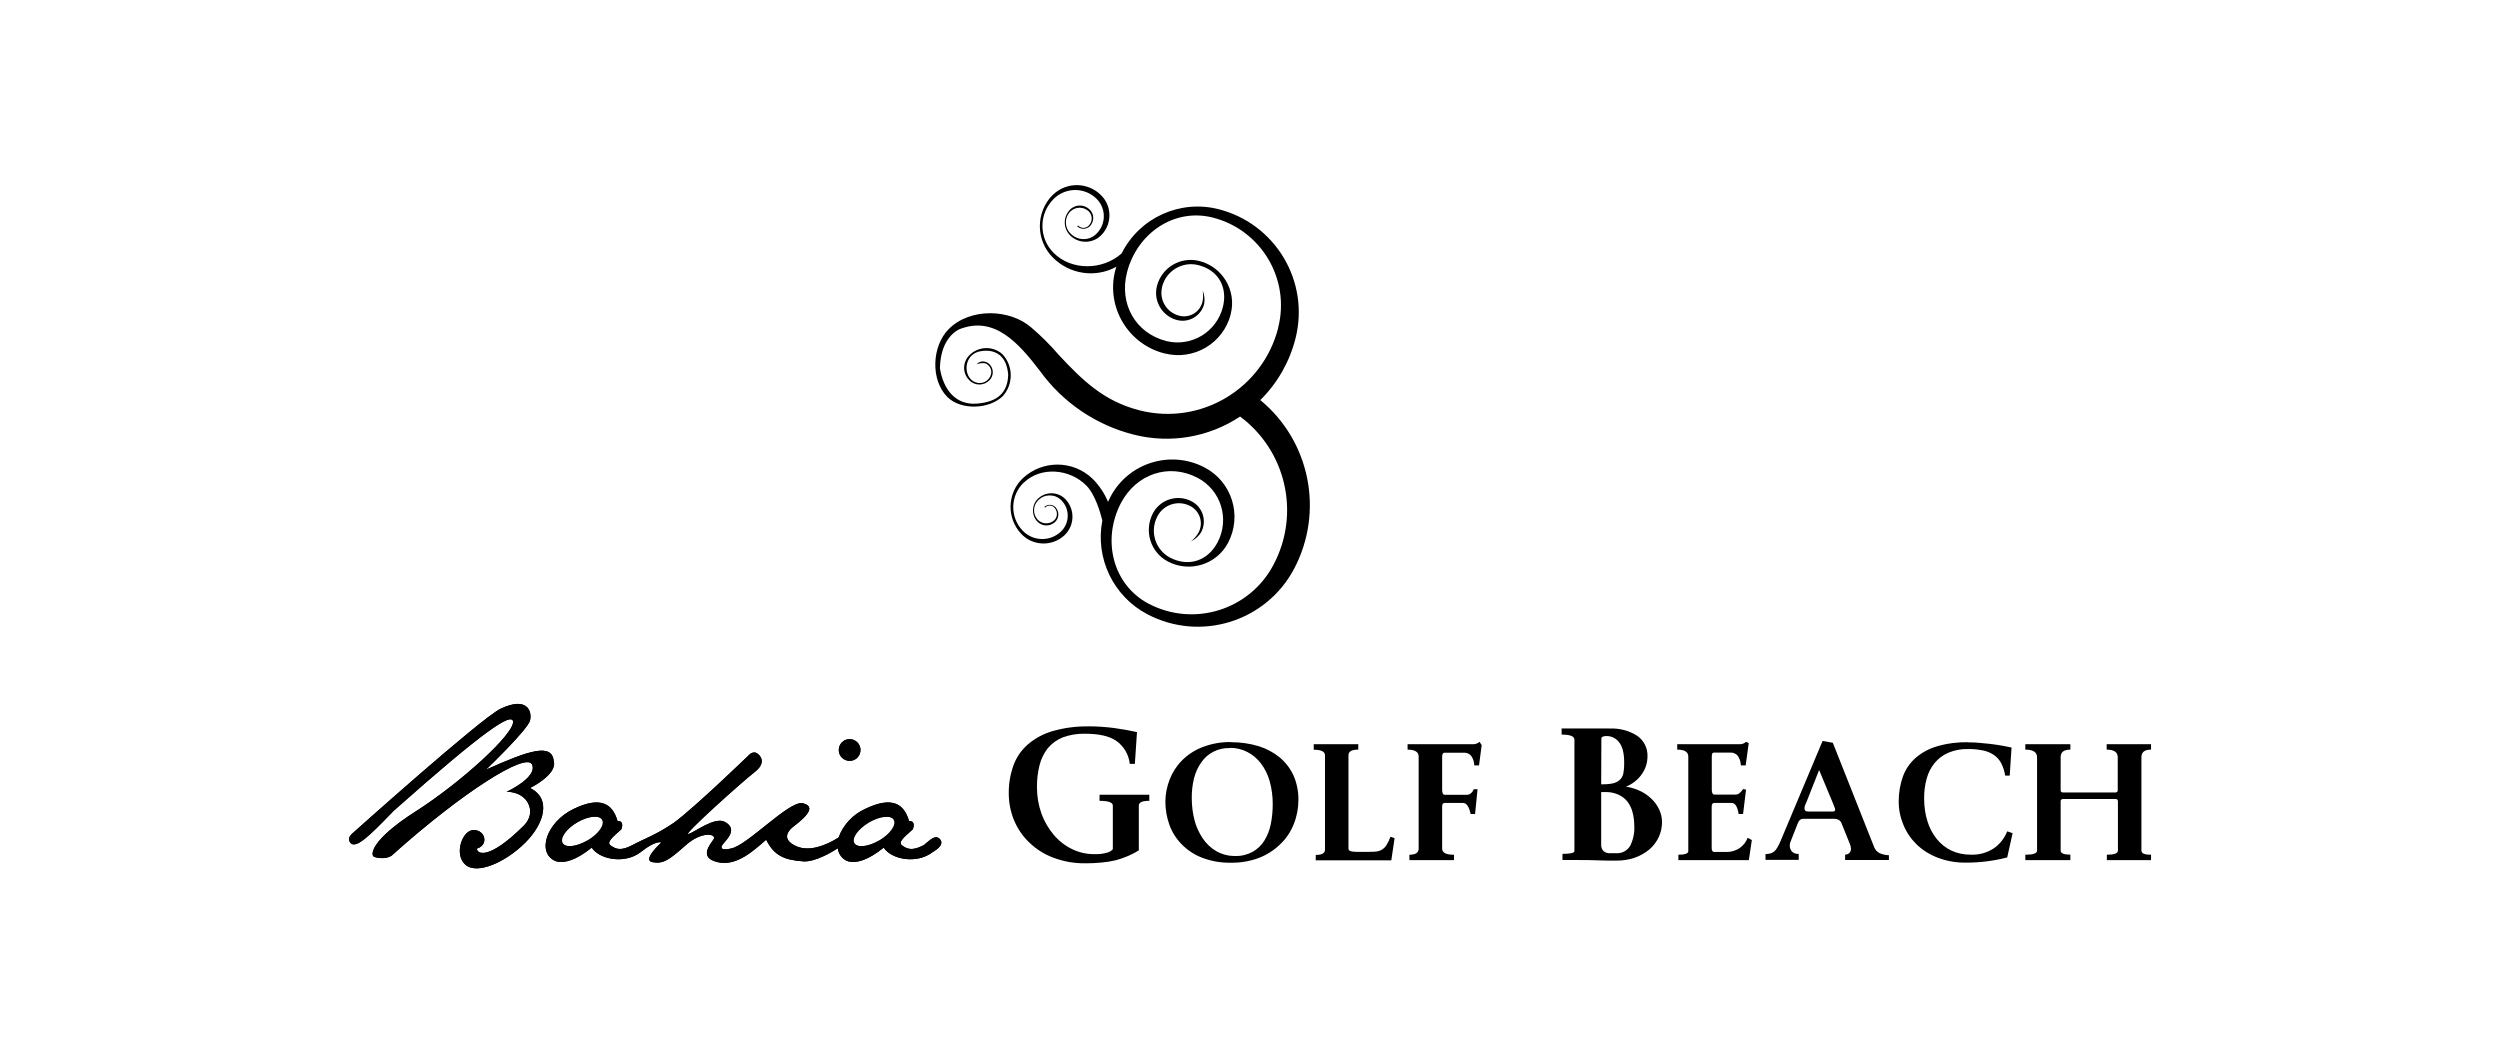 <?xml version="1.0" encoding="UTF-8"?><svg id="a" xmlns="http://www.w3.org/2000/svg" viewBox="0 0 259.7 109.4"><path d="M109.34,20.26c-1.76,1.8-1.76,4.67,0,6.46,1.74,1.78,4.45,2.19,6.63,.99-.03,.14-.09,.25-.12,.39-.97,3.79,1.32,7.64,5.1,8.61h.02c3.03,.78,6.11-1.04,6.88-4.07v-.03c.62-2.43-.85-4.89-3.27-5.5-1.94-.49-3.91,.68-4.4,2.61-.39,1.55,.55,3.13,2.1,3.53,1.24,.31,2.5-.44,2.81-1.68,.08-.47,.03-.96-.16-1.4,.07,.4,.07,.8-.02,1.2-.27,1.06-1.34,1.7-2.4,1.43-1.32-.33-2.12-1.66-1.79-2.97v-.04c.42-1.66,2.1-2.67,3.76-2.25h0c2.07,.51,3.08,2.29,2.55,4.37-.66,2.59-3.28,4.16-5.87,3.52-3.22-.82-4.92-3.88-4.09-7.12,1.03-4.05,4.87-6.73,8.91-5.71,5.03,1.28,8.07,6.39,6.8,11.42v.04c-1.61,6.32-8.02,10.16-14.35,8.58-3.76-.94-5.99-3.14-8.47-5.8-.87-1.01-1.81-1.95-2.82-2.81-2.24-1.96-6.37-2.07-8.58,.15-1.77,1.77-1.91,5.29-.15,7.06,1.41,1.4,4.36,1.29,5.77-.1,1.11-1.25,1.09-3.14-.06-4.36-.99-.87-2.49-.82-3.42,.12-.72,.71-.73,1.87-.02,2.59l.02,.02c.57,.58,1.5,.58,2.08,0h0c.46-.46,.47-1.2,.02-1.66l-.02-.02c-.36-.37-.95-.38-1.32-.02l-.02,.02s.76-.25,1.09,0c.99,.7,.18,2.15-.98,1.94-1.43-.24-1.62-2.64,0-3.21,0,0,2.89-.95,3.18,2.35-.04,1.9-1.13,2.86-3.28,3.02s-3.45-1.43-3.81-3.67c.05-2.48,1.14-3.62,2-4.05,3.67-1.47,6.2,1.47,8.38,4.31,2.37,3.29,5.83,5.64,9.76,6.63,3.78,.96,7.79,.28,11.04-1.88,4.79,3.56,6.27,10.08,3.49,15.36-2.45,4.71-8.25,6.55-12.96,4.1l-.04-.02c-3.75-1.99-4.85-6.65-2.87-10.45,1.59-3.02,4.97-4.2,7.99-2.61,2.41,1.28,3.33,4.27,2.05,6.69-1.02,1.94-3.02,2.58-4.93,1.59-1.55-.82-2.14-2.74-1.32-4.29,.63-1.23,2.14-1.72,3.38-1.09l.04,.02c1,.52,1.38,1.75,.86,2.74h0c-.2,.36-.47,.67-.8,.93,.44-.21,.82-.54,1.07-.96,.61-1.16,.17-2.59-.99-3.2-1.45-.77-3.25-.22-4.02,1.23h0c-.96,1.83-.26,4.07,1.55,5.02h0c2.26,1.19,5.06,.32,6.25-1.94,1.49-2.83,.41-6.33-2.42-7.82h0c-3.53-1.86-7.91-.51-9.78,3.01-.1,.19-.18,.37-.27,.55-.38-.91-.93-1.73-1.63-2.42-2.02-1.92-5.18-1.93-7.22-.03-1.62,1.54-1.71,4.1-.19,5.75,1.18,1.29,3.19,1.38,4.49,.2l.05-.05c1.03-.99,1.08-2.62,.12-3.68-.76-.83-2.05-.88-2.87-.12l-.03,.03c-.66,.63-.69,1.68-.08,2.35,.48,.53,1.3,.57,1.83,.09l.04-.03c.42-.41,.44-1.07,.05-1.51-.31-.34-.84-.36-1.18-.04h0l.09,.06c.25-.27,.67-.28,.93-.03,.02,.02,.04,.04,.05,.06,.34,.37,.32,.95-.04,1.29-.49,.44-1.24,.41-1.7-.05-.55-.58-.52-1.5,.06-2.05h0c.65-.65,1.71-.65,2.36,0,.03,.03,.05,.05,.08,.08,.85,.91,.8,2.34-.11,3.2h0c-1.14,1.07-2.93,1.01-3.99-.13-1.33-1.42-1.26-3.65,.16-4.99h.01c1.77-1.67,4.74-1.41,6.46,.32,.93,.93,1.47,2.83,1.67,3.64-.76,3.92,1.14,7.87,4.66,9.73,5.52,2.91,12.36,.79,15.27-4.73h0c3.12-5.94,1.65-13.25-3.52-17.51,1.78-1.76,3.05-3.98,3.66-6.42,1.49-5.91-2.09-11.91-8-13.41-4.02-1.02-8.21,.89-10.07,4.6-1.96,1.75-5.19,1.81-7.06-.06-1.55-1.55-1.55-4.05,0-5.6h0c1.24-1.24,3.25-1.24,4.48,0h0c.98,.99,.98,2.59,0,3.58-.7,.75-1.88,.79-2.64,.09-.03-.03-.06-.06-.09-.09-.63-.62-.64-1.64-.02-2.27l.02-.02c.53-.51,1.37-.51,1.9,0,.41,.41,.41,1.06,0,1.47h0c-.28,.31-.75,.32-1.06,.04-.02-.01-.03-.03-.04-.04l-.11,.06c.36,.37,.95,.37,1.32,.01h.01c.46-.48,.46-1.24,0-1.71-.56-.57-1.48-.59-2.05-.03l-.03,.03c-.71,.74-.71,1.9,0,2.64,.88,.9,2.32,.91,3.22,.04l.04-.04c1.13-1.15,1.13-2.99,0-4.13-1.37-1.4-3.62-1.43-5.03-.06-.02,.02-.04,.04-.06,.06"/><path d="M113,75.45c.9,0,1.8,.06,2.69,.17,.86,.12,1.66,.26,2.42,.43l-.22,3.3h-.53c-.1-.96-.61-1.83-1.4-2.39-.73-.5-1.81-.74-3.25-.74-.79-.02-1.57,.11-2.31,.38-.6,.24-1.13,.62-1.55,1.12-.41,.52-.7,1.12-.86,1.76-.19,.75-.28,1.52-.27,2.3,0,.93,.15,1.85,.46,2.72,.29,.81,.72,1.55,1.27,2.21,.52,.62,1.17,1.13,1.9,1.49,.74,.36,1.54,.54,2.36,.53,.46,.02,.91-.04,1.35-.17,.21-.06,.39-.18,.54-.34v-4.54c0-.32-.47-.49-1.38-.49v-.63h5.17v.63c-.73,0-1.09,.16-1.09,.49v4.65c-.37,.24-.76,.44-1.17,.61-.41,.18-.83,.32-1.26,.43-.47,.11-.95,.19-1.43,.23-.56,.06-1.11,.08-1.67,.08-1.15,.02-2.29-.18-3.37-.59-.93-.35-1.78-.89-2.5-1.59-.68-.65-1.21-1.44-1.57-2.31-.36-.88-.54-1.82-.54-2.77-.01-.99,.15-1.97,.48-2.89,.3-.84,.81-1.59,1.48-2.18,.74-.64,1.61-1.11,2.55-1.39,1.21-.35,2.46-.52,3.71-.5"/><path d="M127.89,77.1c.96,0,1.92,.13,2.85,.41,.81,.25,1.56,.65,2.21,1.18,.61,.52,1.1,1.16,1.43,1.89,.34,.79,.51,1.65,.5,2.51,0,.86-.16,1.71-.48,2.51-.31,.79-.78,1.5-1.39,2.08-.63,.62-1.37,1.1-2.19,1.42-.93,.36-1.92,.53-2.92,.52-1.04,.02-2.08-.15-3.05-.53-.8-.31-1.52-.79-2.12-1.41-.56-.57-.99-1.26-1.26-2.02-.27-.76-.41-1.56-.41-2.37,0-.78,.15-1.55,.43-2.28,.28-.74,.71-1.42,1.27-1.99,.6-.61,1.33-1.09,2.13-1.4,.96-.37,1.98-.56,3.02-.53m-.16,.62c-1.18-.04-2.31,.52-2.97,1.5-.35,.5-.6,1.06-.75,1.65-.16,.67-.24,1.36-.23,2.05,0,.76,.09,1.53,.28,2.27,.17,.68,.47,1.33,.86,1.91,.36,.54,.84,1,1.41,1.33,.59,.34,1.27,.51,1.96,.5,.63,.02,1.25-.13,1.81-.43,.49-.28,.91-.67,1.21-1.15,.32-.52,.55-1.09,.67-1.69,.14-.68,.21-1.38,.21-2.08,.01-.82-.1-1.64-.32-2.43-.19-.67-.49-1.29-.91-1.84-.37-.49-.85-.9-1.4-1.18-.56-.29-1.18-.44-1.81-.43"/><path d="M136.47,77.31h4.63v.56c-.68,0-1.02,.19-1.02,.58v9.72c0,.22,.28,.32,.86,.32h1.14c.33,0,.62,0,.86-.03,.22-.02,.43-.09,.62-.2,.19-.12,.36-.29,.47-.48,.17-.27,.31-.56,.41-.86l.43,.15-.34,2.3h-7.85v-.56c.64,0,.96-.18,.96-.53v-9.82c0-.38-.39-.58-1.17-.58v-.57Z"/><path d="M146.41,89.35v-.56c.63,0,.96-.21,.96-.64v-9.56c0-.48-.39-.72-1.15-.72v-.56h6.82c.24,0,.48-.09,.65-.25l.23,.34-.28,2.11h-.49c-.01-.36-.12-.7-.32-.99-.19-.23-.48-.35-.78-.33h-2c-.16,0-.24,.15-.24,.43v3.4c0,.36,.09,.54,.25,.54h2.33c.29,0,.53-.19,.71-.58h.39l-.26,2.58h-.46c-.16-.76-.43-1.15-.78-1.15h-1.93c-.17,0-.25,.13-.25,.39v4.35c0,.43,.4,.64,1.23,.64v.56h-4.62Z"/><path d="M167.19,75.68c1.02-.05,2.03,.21,2.89,.76,.7,.49,1.1,1.3,1.06,2.15,0,.64-.2,1.27-.56,1.79-.41,.61-1,1.07-1.68,1.34,.5,.07,.99,.22,1.44,.43,.44,.2,.84,.47,1.19,.81,.34,.31,.61,.68,.81,1.1,.2,.41,.31,.87,.31,1.33,0,.54-.11,1.07-.33,1.55-.23,.49-.56,.94-.97,1.29-.45,.37-.96,.67-1.51,.86-.62,.22-1.28,.32-1.94,.31-.73,0-1.41,0-2.04-.03s-1.29-.03-2.02-.03h-1.53v-.64c.83,0,1.24-.1,1.24-.29v-11.57c0-.35-.43-.53-1.33-.53v-.64h4.98Zm-.86,5.8c.38,0,.77-.02,1.15-.09,.28-.05,.54-.17,.76-.35,.2-.18,.33-.42,.39-.68,.07-.37,.1-.74,.09-1.12,0-.99-.17-1.69-.53-2.13-.3-.41-.78-.65-1.29-.65-.37,0-.55,.09-.55,.27l-.02,4.75Zm0,.79v5.51c0,.23,.08,.45,.23,.62,.21,.18,.48,.26,.76,.23h.51c.61,.06,1.2-.24,1.51-.76,.32-.64,.47-1.35,.43-2.06,0-.48-.06-.97-.18-1.43-.1-.41-.29-.79-.54-1.12-.25-.31-.58-.56-.95-.72-.43-.19-.9-.28-1.37-.26h-.39Z"/><path d="M174.23,77.31h6.5c.24,0,.48-.08,.65-.25l.28,.13-.32,2.32h-.5c-.01-.36-.12-.7-.32-1-.2-.23-.49-.35-.78-.33h-1.72c-.14,0-.2,.14-.2,.43v3.39c0,.36,.09,.54,.27,.54h2.22c.16,0,.32-.07,.43-.19,.13-.11,.24-.24,.33-.38l.31,.05-.31,2.54h-.46c-.12-.77-.36-1.15-.72-1.15h-1.81c-.18,0-.27,.13-.27,.4v4.29c0,.26,.09,.4,.25,.4h1.22c.52,.02,1.04-.13,1.47-.43,.36-.26,.64-.62,.8-1.04l.43,.24-.31,2.08h-7.32v-.56c.68,0,1.03-.13,1.03-.37v-9.83c0-.48-.39-.72-1.15-.72v-.56Z"/><path d="M190.39,77.15l4.31,10.88c.11,.26,.31,.48,.56,.6,.3,.13,.63,.2,.96,.21v.5h-4.55v-.56c.17,0,.34-.06,.46-.19,.1-.12,.15-.27,.15-.43-.01-.17-.05-.34-.12-.5l-.86-2.13c-.05-.14-.15-.27-.28-.35-.16-.09-.34-.13-.52-.12h-3.22c-.23,0-.41,.16-.53,.47l-.74,1.88c-.06,.14-.09,.28-.09,.43,0,.22,.07,.43,.21,.6,.18,.19,.45,.29,.72,.26v.62h-3.45v-.6c.17,0,.33-.02,.49-.06,.14-.04,.28-.1,.39-.19,.13-.11,.25-.25,.33-.4,.13-.21,.25-.44,.34-.67l4.38-10.43,1.06,.19Zm-2.77,6.24c-.05,.12-.1,.22-.13,.32-.03,.09-.04,.19-.04,.28,0,.21,.13,.31,.37,.31h2.58c.15,0,.24-.07,.24-.21,0-.09-.04-.17-.08-.25-.04-.13-.09-.25-.14-.37l-1.45-3.48-1.34,3.39Z"/><path d="M204.45,77.12c.39,0,.79,0,1.2,.05s.81,.07,1.21,.12,.76,.11,1.12,.17,.68,.14,.98,.19l-.19,2.92h-.47c-.07-.43-.2-.85-.39-1.24-.17-.34-.42-.64-.72-.86-.34-.24-.72-.41-1.13-.5-.52-.11-1.06-.17-1.6-.16-.71-.02-1.41,.11-2.06,.38-.56,.24-1.05,.61-1.43,1.07-.39,.48-.67,1.03-.83,1.63-.18,.67-.27,1.36-.26,2.06,0,.8,.1,1.59,.34,2.35,.2,.67,.53,1.3,.96,1.84,.41,.51,.92,.93,1.51,1.21,.62,.29,1.3,.44,1.99,.43,.87,.05,1.74-.19,2.46-.67,.62-.44,1.09-1.05,1.37-1.75l.56,.19-.56,2.52c-1.39,.36-2.81,.54-4.25,.54-1.01,.02-2.02-.15-2.96-.51-.82-.31-1.58-.78-2.21-1.39-.59-.58-1.06-1.27-1.37-2.04-.32-.77-.49-1.6-.48-2.44,0-.87,.14-1.73,.43-2.55,.26-.74,.71-1.4,1.29-1.92,.65-.57,1.42-.99,2.25-1.23,1.06-.31,2.16-.45,3.27-.43"/><path d="M215.07,89.35h-4.68v-.56c.81,0,1.22-.14,1.22-.43v-9.7c0-.52-.41-.79-1.22-.79v-.56h4.68v.56c-.68,0-1.01,.26-1.01,.79v3.45c0,.12,.07,.19,.2,.21h5.53c.14-.03,.2-.1,.2-.21v-3.45c0-.52-.38-.79-1.15-.79v-.56h4.61v.56c-.67,0-1,.26-1,.79v9.7c0,.3,.33,.43,1,.43v.56h-4.59v-.56c.77,0,1.15-.14,1.15-.43v-5.09c0-.16-.07-.26-.2-.27h-5.55c-.13,.02-.22,.13-.2,.26h0v5.09c0,.3,.33,.43,1.01,.43v.57Z"/><path d="M36.48,86.69s13.42-12.03,15.51-13.06c2.77-1.32,3.3,.24,3.07,1.21-.24,.96-4.57,5.11-4.57,5.11,4.57-2.05,6.86-2.77,7.04-.86,.36,1.39-2.47,2.77-2.47,2.77,2.23,1.09,1.5,3.67-.48,5.66s-4.99,3.39-6.23,2.31-.31-3.67,.9-3.61c1.21,.06,1.5,1.56,.3,1.93-.06,.48,1.09,1.38,4.88-2.4,1.38-1.38,.43-3.5-1.8-3.5,0,0,3.24-1.49,2.64-2.83s-7.32,2.95-14.44,9.33c-.47,.53-1.62,.43-1.99,.24s-.3-1.74,4.34-4.7c4.64-2.95,10.41-8.18,10.11-9.39-.25-.78-2.77,.78-12.4,9.33-2.83,2.95-3.73,3.67-4.34,3.45-.28-.17-.36-.54-.19-.81,.03-.06,.08-.11,.13-.15"/><path d="M36.48,86.69s13.42-12.03,15.51-13.06c2.77-1.32,3.3,.24,3.07,1.21-.24,.96-4.57,5.11-4.57,5.11,4.57-2.05,6.86-2.77,7.04-.86,.36,1.39-2.47,2.77-2.47,2.77,2.23,1.09,1.5,3.67-.48,5.66s-4.99,3.39-6.23,2.31-.31-3.67,.9-3.61c1.21,.06,1.5,1.56,.3,1.93-.06,.48,1.09,1.38,4.88-2.4,1.38-1.38,.43-3.5-1.8-3.5,0,0,3.24-1.49,2.64-2.83s-7.32,2.95-14.44,9.33c-.47,.53-1.62,.43-1.99,.24s-.3-1.74,4.34-4.7c4.64-2.95,10.41-8.18,10.11-9.39-.25-.78-2.77,.78-12.4,9.33-2.83,2.95-3.73,3.67-4.34,3.45-.28-.16-.38-.53-.21-.81,.04-.07,.09-.12,.15-.17Z"/><path d="M89.39,77.9c0,.63-.5,1.14-1.12,1.14-.63,0-1.14-.5-1.14-1.12,0-.63,.5-1.14,1.12-1.14,0,0,0,0,.01,0,.62,0,1.12,.5,1.13,1.12"/><path d="M89.39,77.9c0,.63-.5,1.14-1.12,1.14-.63,0-1.14-.5-1.14-1.12,0-.63,.5-1.14,1.12-1.14,0,0,0,0,.01,0,.62,0,1.12,.5,1.13,1.12Z"/><path d="M97.54,87.09c-.38-.34-.86,.09-1.57,.7-1.29,.68-1.79,.36-2.25,.04s.1-.79,1.1-1.68c0,0,.39-.89-.39-.86-.5-1.75-1.72-2.64-4.58-1.25-1.27,.59-2.26,1.65-2.74,2.96-1.36,.86-3.07,1.5-4.4,.9-1.43-.64-1.08-1.5-.07-2.21,2-1.55,1.57-2.05,.72-2.26-1.47-.22-5.83,4.51-7.47,4.72-.57,.15-1.36,.15-.67-.61s1.17-1.54,.1-2.15-3.19,1.1-3.82,1.25,5.66-5.49,6.86-6.41,.76-1.65,.29-1.97-.93,.25-.93,.25c0,0-5.65,5.46-7.72,6.96-1.9,1.29-3.05,1.64-4.31,2.32s-1.8,.36-2.25,.04,.1-.79,1.1-1.68c0,0,.39-.89-.39-.86-.5-1.75-1.72-2.64-4.58-1.25-2.86,1.39-3.88,4.65-1.78,5.44,.89,.22,2.07-.14,3.68-1.43,.79,1.22,3.4,1.75,5.08,.47,1.61-1.29,2.15-1,2.15-1,0,0-2.04,1.83-.93,2.04s1.72-.21,3.45-1.75,3.29-1.18,2.9-.61-1.54,1.9,.43,2.36c1.97,.47,3.76-1.22,5.04-2.33,.82,1.64,1.86,2.11,3.88,2.25,1.21,.06,2.89-.93,3.56-1.36,.07,.63,.49,1.16,1.09,1.36,.89,.22,2.07-.14,3.68-1.43,.79,1.22,3.4,1.75,5.08,.47,.72-.43,1.21-.9,.72-1.42m-36.53,.21c-1.15,.67-2.31,.79-2.61,.27s.37-1.48,1.52-2.15,2.32-.79,2.62-.26-.38,1.48-1.53,2.15m30.31,0c-1.14,.67-2.31,.79-2.62,.27s.39-1.48,1.52-2.15,2.32-.79,2.62-.26-.38,1.48-1.53,2.15"/><path d="M97.54,87.09c-.38-.34-.86,.09-1.57,.7-1.29,.68-1.79,.36-2.25,.04s.1-.79,1.1-1.68c0,0,.39-.89-.39-.86-.5-1.75-1.72-2.64-4.58-1.25-1.27,.59-2.26,1.65-2.74,2.96-1.36,.86-3.07,1.5-4.4,.9-1.43-.64-1.08-1.5-.07-2.21,2-1.55,1.57-2.05,.72-2.26-1.47-.22-5.83,4.51-7.47,4.72-.57,.15-1.36,.15-.67-.61s1.17-1.54,.1-2.15-3.19,1.1-3.82,1.25,5.66-5.49,6.86-6.41,.76-1.65,.29-1.97-.93,.25-.93,.25c0,0-5.65,5.46-7.72,6.96-1.9,1.29-3.05,1.64-4.31,2.32s-1.8,.36-2.25,.04,.1-.79,1.1-1.68c0,0,.39-.89-.39-.86-.5-1.75-1.72-2.64-4.58-1.25-2.86,1.39-3.88,4.65-1.78,5.44,.89,.22,2.07-.14,3.68-1.43,.79,1.22,3.4,1.75,5.08,.47,1.61-1.29,2.15-1,2.15-1,0,0-2.04,1.83-.93,2.04s1.72-.21,3.45-1.75,3.29-1.18,2.9-.61-1.54,1.9,.43,2.36c1.97,.47,3.76-1.22,5.04-2.33,.82,1.64,1.86,2.11,3.88,2.25,1.21,.06,2.89-.93,3.56-1.36,.07,.63,.49,1.16,1.09,1.36,.89,.22,2.07-.14,3.68-1.43,.79,1.22,3.4,1.75,5.08,.47,.69-.43,1.2-.88,.69-1.4Zm-36.53,.21c-1.15,.67-2.31,.79-2.61,.27s.37-1.48,1.52-2.15,2.32-.79,2.62-.26-.38,1.48-1.53,2.15Zm30.31,0c-1.14,.67-2.31,.79-2.62,.27s.39-1.48,1.52-2.15,2.32-.79,2.62-.26-.38,1.48-1.52,2.15h0Z"/></svg>
